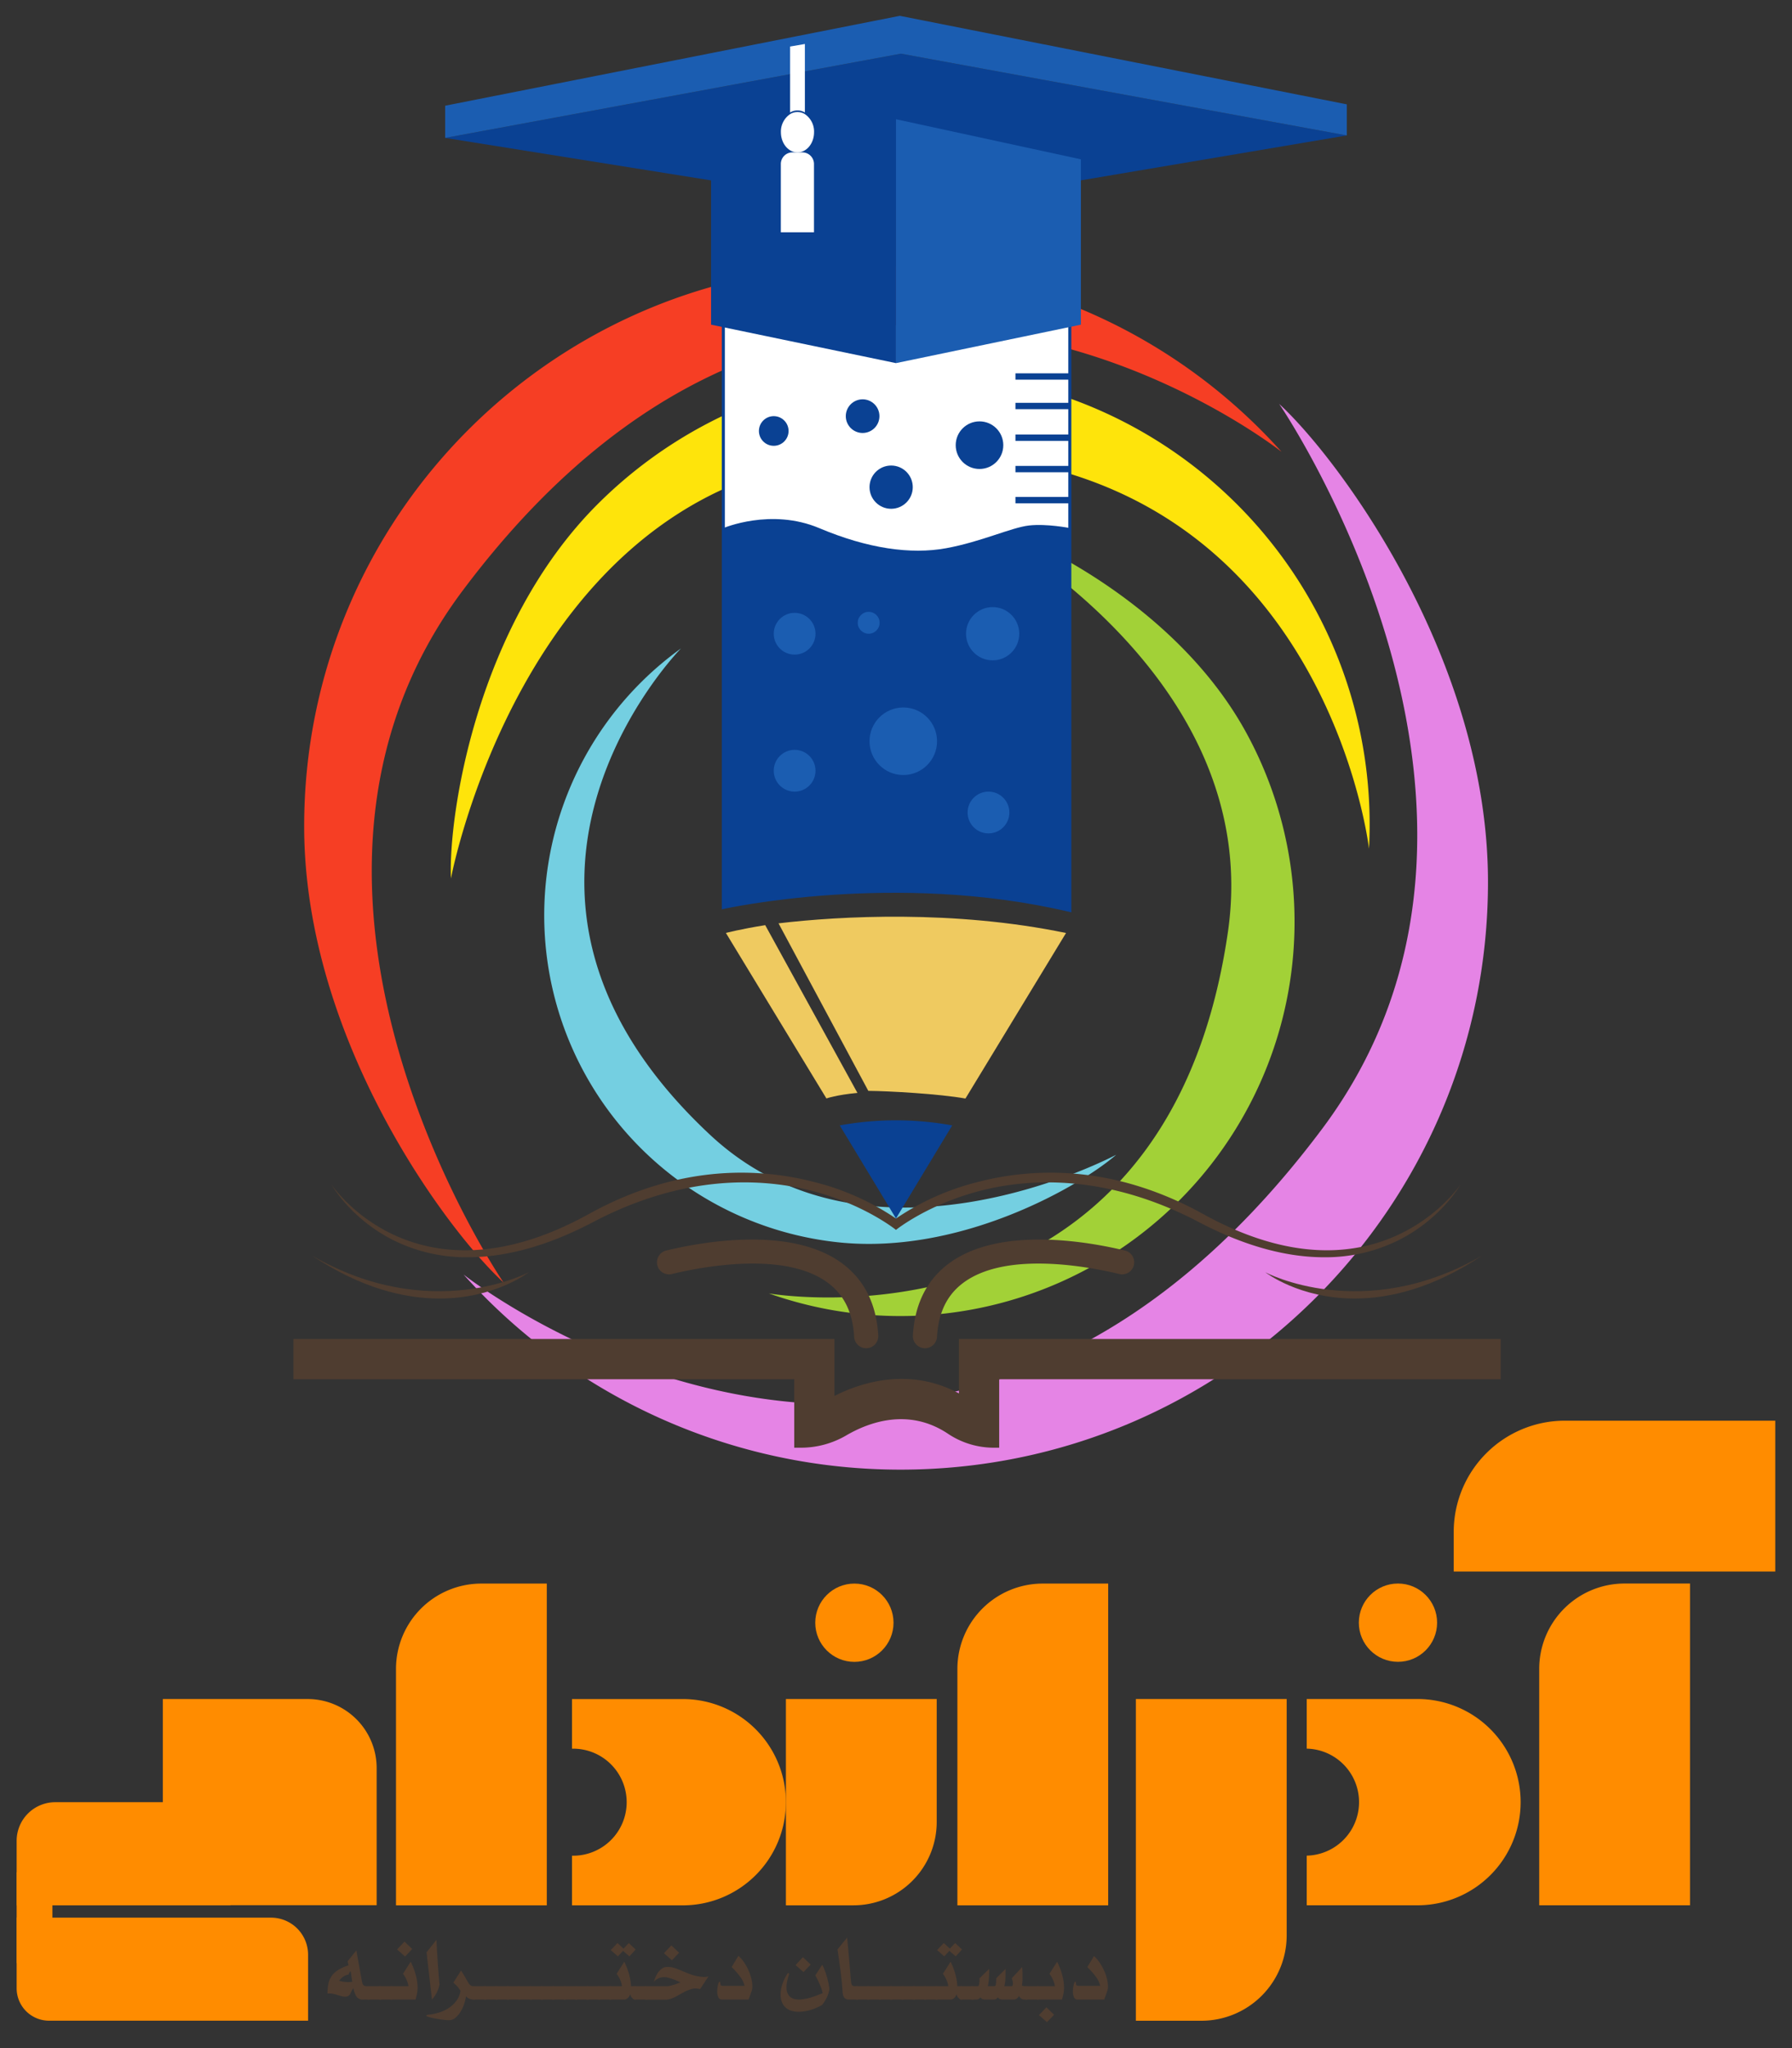 <svg id="Layer_1" data-name="Layer 1" xmlns="http://www.w3.org/2000/svg" viewBox="0 0 701.1 801"><rect x="0" y="0" width="701.1" height="801" fill="#333333" stroke="none"/><defs><style>.cls-1{fill:#e584e5;}.cls-2{fill:#f63e24;}.cls-3{fill:#fee40b;}.cls-4{fill:#a2d137;}.cls-5{fill:#74cfe1;}.cls-13,.cls-6{fill:#fff;}.cls-12,.cls-6{stroke:#0a4193;stroke-miterlimit:10;}.cls-6{stroke-width:1.19px;}.cls-6,.cls-8,.cls-9{fill-rule:evenodd;}.cls-7{fill:#4f3d30;}.cls-8{fill:#efca60;}.cls-10,.cls-9{fill:#0a4193;}.cls-11{fill:#1b5db1;}.cls-12{fill:none;stroke-width:2.48px;}.cls-14{fill:#ff8c00;}</style></defs><title>logo Azar An2</title><path class="cls-1" d="M517.22,441.54c-151.92,202.8-335.86,56.9-335.86,56.9a229.21,229.21,0,0,0,171,76.31c126.92,0,229.8-102.88,229.8-229.8,0-86.91-58.16-165.35-81.71-187C500.48,157.92,609.91,317.81,517.22,441.54Z"/><path class="cls-2" d="M181,231C325.91,37.51,501.39,176.7,501.39,176.7a218.7,218.7,0,0,0-163.17-72.8C217.14,103.9,119,202.05,119,323.13c0,82.91,55.48,157.75,78,178.43C197,501.56,92.55,349,181,231Z"/><path class="cls-3" d="M321.74,180c193.15-27.7,213.87,151.91,213.87,151.91A177,177,0,0,0,233.76,197.23c-47.32,47.32-58.37,121.71-57.34,146.34C176.42,343.57,203.9,196.92,321.74,180Z"/><path class="cls-4" d="M480.41,364.48C456,532.73,300.82,505.84,300.82,505.84A154.18,154.18,0,0,0,487.67,286.71c-27.91-51.2-87.36-78.73-108.2-83.94C379.47,202.77,495.28,261.83,480.41,364.48Z"/><path class="cls-5" d="M277.86,443.86C174.18,347.15,266.42,253.6,266.42,253.6a128.58,128.58,0,0,0,61.27,232.22c48.34,5.23,95.48-22.4,109-34.21C436.64,451.61,341.11,502.87,277.86,443.86Z"/><path class="cls-6" d="M283,127.2V354.89s67.14-15,135.55,1.16V127.2"/><path class="cls-7" d="M390.92,566.17h-1.67a32.24,32.24,0,0,1-18.14-5.31c-15.48-10.48-31.13-4.66-39.88.42a35.12,35.12,0,0,1-17.56,4.89h-2.93l0-26.77H114.8V523.66H326.47v22.27c13.12-6.66,31.17-10.42,48.71-1V523.66H587.12V539.4H390.92Z"/><path class="cls-7" d="M122,491c19.34,12.86,36.31,16.83,49.9,16.83,21.7,0,34.75-10.12,35-10.28C206.83,497.59,168.53,518,122,491Z"/><path class="cls-7" d="M579.91,491c-19.34,12.86-36.31,16.83-49.9,16.83-21.7,0-34.75-10.12-35-10.28C495.05,497.59,533.35,518,579.91,491Z"/><path class="cls-7" d="M338.73,527.27h0a4.73,4.73,0,0,1-4.56-4.49c-.52-9.27-3.79-16.12-9.94-20.84-16.74-12.88-49.6-6.53-61.37-3.69a4.71,4.71,0,0,1-5.63-3.24v0a4.72,4.72,0,0,1,3.41-5.94c13.05-3.18,49.25-10.06,69.35,5.4,8.37,6.43,12.94,15.79,13.62,27.87A4.74,4.74,0,0,1,338.73,527.27Z"/><path class="cls-7" d="M362.05,527.27h0a4.73,4.73,0,0,0,4.55-4.49c.53-9.27,3.8-16.12,9.94-20.84,16.75-12.88,49.61-6.53,61.38-3.69a4.7,4.7,0,0,0,5.62-3.24v0a4.72,4.72,0,0,0-3.41-5.94c-13.06-3.18-49.25-10.06-69.35,5.4-8.37,6.43-12.94,15.79-13.62,27.87A4.74,4.74,0,0,0,362.05,527.27Z"/><path class="cls-7" d="M350.53,481c.12-.1,12.41-10,33.07-15.32,19-4.88,49.32-6.71,85.46,12.27,19.38,10.18,35.65,13.74,48.93,13.74a64,64,0,0,0,29.37-6.77c16.42-8.33,23.8-21.21,24.1-21.76,0,0-32.63,49.28-100.74,11.63-36.8-20.35-68.5-17.61-88.18-12.53a100.46,100.46,0,0,0-32,14.29,100.25,100.25,0,0,0-32-14.29c-19.68-5.08-51.39-7.82-88.18,12.53-68.11,37.65-100.74-11.63-100.74-11.63.3.55,7.68,13.43,24.09,21.76a64.08,64.08,0,0,0,29.38,6.77c13.28,0,29.55-3.56,48.93-13.74,36.14-19,66.42-17.15,85.46-12.27,20.66,5.29,32.95,15.22,33.07,15.32Z"/><path class="cls-8" d="M335.46,427.42c-8.41.79-12.13,2.17-12.13,2.17L284,364.86s5.53-1.47,15.38-3.05Z"/><path class="cls-8" d="M339.72,426.62c7.84.06,27.72,1.15,38,3l39.35-64.74c-43.84-9.08-88.38-6.63-112.48-3.78Z"/><path class="cls-9" d="M418.52,356.05V206.51s-9-1.78-15.92-1-18.66,6.37-32.44,8.89-30.66.15-49.62-7.85-37.57,0-37.57,0V354.89S350.11,339.9,418.52,356.05Z"/><path class="cls-9" d="M372.54,440.13l-22,36.39-22-36.39a122.49,122.49,0,0,1,44,0Z"/><circle class="cls-10" cx="302.72" cy="168.55" r="5.8"/><circle class="cls-10" cx="348.65" cy="190.52" r="8.46"/><circle class="cls-10" cx="383.22" cy="174.1" r="9.31"/><circle class="cls-10" cx="337.49" cy="162.75" r="6.58"/><circle class="cls-11" cx="310.89" cy="247.84" r="8.17"/><circle class="cls-11" cx="310.89" cy="301.42" r="8.17"/><circle class="cls-11" cx="386.73" cy="317.76" r="8.17"/><circle class="cls-11" cx="353.4" cy="289.89" r="13.21"/><circle class="cls-11" cx="388.36" cy="247.84" r="10.41"/><circle class="cls-11" cx="339.86" cy="243.56" r="4.28"/><line class="cls-12" x1="397.28" y1="158.78" x2="418.52" y2="158.78"/><line class="cls-12" x1="397.28" y1="147.24" x2="418.52" y2="147.24"/><line class="cls-12" x1="397.28" y1="171.18" x2="418.52" y2="171.18"/><line class="cls-12" x1="397.28" y1="183.45" x2="418.52" y2="183.45"/><line class="cls-12" x1="397.28" y1="195.59" x2="418.52" y2="195.59"/><polygon class="cls-10" points="352.46 82.42 174.17 53.93 352.46 20.99 526.92 52.97 352.46 82.42"/><polygon class="cls-11" points="526.92 52.97 352.46 20.99 174.17 53.93 174.17 41.34 352.04 6.19 526.92 40.81 526.92 52.97"/><polygon class="cls-10" points="350.54 142.01 278.2 126.97 278.2 62.31 350.54 46.63 350.54 142.01"/><polygon class="cls-11" points="350.54 142.01 422.89 126.97 422.89 62.31 350.54 46.63 350.54 142.01"/><path class="cls-13" d="M309.12,44a5.5,5.5,0,0,1,5.78,0V17.2l-5.78,1V44Z"/><path class="cls-13" d="M305.52,51.71c0,4.36,2.91,7.89,6.49,7.89s6.48-3.53,6.48-7.89a8.19,8.19,0,0,0-3.59-7.07,5.45,5.45,0,0,0-5.78,0A8.2,8.2,0,0,0,305.52,51.71Z"/><path class="cls-13" d="M305.52,59.6h13a0,0,0,0,1,0,0V86.31a4.55,4.55,0,0,1-4.55,4.55h-3.87a4.55,4.55,0,0,1-4.55-4.55V59.6A0,0,0,0,1,305.52,59.6Z" transform="translate(624.01 150.45) rotate(-180)"/><circle class="cls-14" cx="546.94" cy="634.6" r="15.31"/><path class="cls-14" d="M635.54,619.29h25.66a0,0,0,0,1,0,0V745.13a0,0,0,0,1,0,0h-59a0,0,0,0,1,0,0V652.67A33.38,33.38,0,0,1,635.54,619.29Z"/><path class="cls-14" d="M602.15,522.2h15.53a43.51,43.51,0,0,1,43.51,43.51V648a0,0,0,0,1,0,0h-59a0,0,0,0,1,0,0V522.2A0,0,0,0,1,602.15,522.2Z" transform="translate(46.55 1216.79) rotate(-90)"/><path class="cls-14" d="M511.24,683.86a20.93,20.93,0,0,1,0,41.85v19.42h43.35a40.34,40.34,0,0,0,40.34-40.34h0a40.34,40.34,0,0,0-40.34-40.34H511.24v19.41Z"/><path class="cls-14" d="M477.79,664.45h25.66a0,0,0,0,1,0,0V790.28a0,0,0,0,1,0,0h-59a0,0,0,0,1,0,0V697.83A33.38,33.38,0,0,1,477.79,664.45Z" transform="translate(947.85 1454.73) rotate(180)"/><circle class="cls-14" cx="334.27" cy="634.62" r="15.31"/><path class="cls-14" d="M407.91,619.31h25.66a0,0,0,0,1,0,0V745.15a0,0,0,0,1,0,0h-59a0,0,0,0,1,0,0V652.69A33.38,33.38,0,0,1,407.91,619.31Z"/><path class="cls-14" d="M307.48,664.46h59a0,0,0,0,1,0,0v48.07a32.61,32.61,0,0,1-32.61,32.61H307.48a0,0,0,0,1,0,0V664.46A0,0,0,0,1,307.48,664.46Z"/><path class="cls-14" d="M223.79,683.88a20.93,20.93,0,1,1,0,41.85v19.42h43.35a40.35,40.35,0,0,0,40.34-40.34h0a40.35,40.35,0,0,0-40.34-40.34H223.79v19.42Z"/><path class="cls-14" d="M188.27,619.31h25.66a0,0,0,0,1,0,0V745.15a0,0,0,0,1,0,0h-59a0,0,0,0,1,0,0V652.69A33.38,33.38,0,0,1,188.27,619.31Z"/><path class="cls-14" d="M63.71,664.46h56.65a27,27,0,0,1,27,27v53.64a0,0,0,0,1,0,0H63.71a0,0,0,0,1,0,0V664.46A0,0,0,0,1,63.71,664.46Z"/><path class="cls-14" d="M21.62,704.81H90.2a0,0,0,0,1,0,0v40.34a0,0,0,0,1,0,0H6.51a0,0,0,0,1,0,0V719.91A15.11,15.11,0,0,1,21.62,704.81Z"/><path class="cls-14" d="M6.51,750H107.85a12.68,12.68,0,0,1,12.68,12.68V790.3a0,0,0,0,1,0,0H21A14.49,14.49,0,0,1,6.51,775.81V750a0,0,0,0,1,0,0Z" transform="translate(127.04 1540.26) rotate(180)"/><rect class="cls-14" x="-4.24" y="742.96" width="35.49" height="14" transform="translate(763.47 736.46) rotate(90)"/><path class="cls-7" d="M142.14,782a3,3,0,0,1-2.67-1.16,9.9,9.9,0,0,1-1.2-3.29,3,3,0,0,0-.46.64c-.17.29-.37.7-.61,1.23a2.19,2.19,0,0,1-2,1.47,6.42,6.42,0,0,1-1.67-.22l-1.6-.49a14.57,14.57,0,0,0-1.73-.45,7.67,7.67,0,0,0-2.07-.09,17.64,17.64,0,0,1,.44-4.2,8,8,0,0,1,1.45-3,9.15,9.15,0,0,1,2.56-2.18,20.78,20.78,0,0,1,3.78-1.67c-.06-.23-.12-.5-.18-.8s-.12-.55-.18-.76l3.43-4.26c.32,1.86.65,3.74,1,5.62s.68,3.85,1.07,5.9c.09.5.17.92.26,1.24a1.87,1.87,0,0,0,.38.76,1.3,1.3,0,0,0,.67.38,4.82,4.82,0,0,0,1.13.11h.58V782Zm-5.74-9.79a4.32,4.32,0,0,0-1.31.38,5.4,5.4,0,0,0-1.07.67,8.71,8.71,0,0,0-.82.75c-.24.25-.42.46-.53.6a11.86,11.86,0,0,0,3.56.54,9.16,9.16,0,0,0,1.6-.14c-.12-.59-.22-1.24-.31-2s-.21-1.41-.36-2.1a1.11,1.11,0,0,0-.36.36A4.62,4.62,0,0,0,136.4,772.18Z"/><path class="cls-7" d="M144.5,782a2.62,2.62,0,0,1-.62-.07c-.21,0-.31-.11-.31-.2V777c0-.12.1-.2.31-.23a4.3,4.3,0,0,1,.62,0H149V782Z"/><path class="cls-7" d="M149,782a2.56,2.56,0,0,1-.62-.07c-.21,0-.31-.11-.31-.2V777c0-.12.1-.2.31-.23a4.21,4.21,0,0,1,.62,0h4.45V782Z"/><path class="cls-7" d="M152.42,777c0-.12.11-.2.31-.23a4.4,4.4,0,0,1,.62,0h6.46a9.46,9.46,0,0,0-.78-2.56,11.94,11.94,0,0,0-1.36-2.29l3-4.72a27.55,27.55,0,0,1,2,5.19,20,20,0,0,1,.71,5,12.15,12.15,0,0,1-.22,2.2c-.15.75-.34,1.55-.58,2.38h-9.17a2.68,2.68,0,0,1-.62-.07c-.2,0-.31-.11-.31-.2Zm8.85-14.77-2.8,2.93-3.11-2.76,2.89-3.07Z"/><path class="cls-7" d="M166.88,763.51l3.91-4.9c0,1.13.09,2.46.18,4s.19,3.1.29,4.72.22,3.2.34,4.74.23,2.89.35,4.05a12.88,12.88,0,0,1-1,3A15.27,15.27,0,0,1,169,782Z"/><path class="cls-7" d="M185.25,782a5,5,0,0,1-1.47-.27,2.93,2.93,0,0,1-1.46-1.06,15.37,15.37,0,0,1-.65,2.82,14.74,14.74,0,0,1-1.38,3.09,9.75,9.75,0,0,1-2.07,2.49,3.92,3.92,0,0,1-2.62,1,19.73,19.73,0,0,1-2.18-.18q-1.47-.18-2.94-.45a25.34,25.34,0,0,1-2.58-.58c-.74-.2-1.11-.4-1.11-.57s.32-.34,1-.4A19.85,19.85,0,0,0,172,787a14.77,14.77,0,0,0,3.76-1.84,11.67,11.67,0,0,0,2.87-2.78,8.74,8.74,0,0,0,1.54-3.76,11,11,0,0,0-1-1.47,17.85,17.85,0,0,0-1.8-1.78l3-4.72c.8,1.22,1.42,2.22,1.85,3s.79,1.41,1.09,1.87a2.78,2.78,0,0,0,.91,1,2.52,2.52,0,0,0,1.27.27h.31V782Z"/><path class="cls-7" d="M185.7,782a2.7,2.7,0,0,1-.63-.07c-.2,0-.31-.11-.31-.2V777c0-.12.11-.2.31-.23a4.44,4.44,0,0,1,.63,0h4.45V782Z"/><path class="cls-7" d="M190.15,782a2.7,2.7,0,0,1-.63-.07c-.2,0-.31-.11-.31-.2V777c0-.12.11-.2.31-.23a4.44,4.44,0,0,1,.63,0h4.45V782Z"/><path class="cls-7" d="M194.6,782a2.7,2.7,0,0,1-.63-.07c-.21,0-.31-.11-.31-.2V777c0-.12.1-.2.31-.23a4.44,4.44,0,0,1,.63,0h4.45V782Z"/><path class="cls-7" d="M199,782a2.68,2.68,0,0,1-.62-.07c-.21,0-.31-.11-.31-.2V777c0-.12.1-.2.31-.23a4.4,4.4,0,0,1,.62,0h4.45V782Z"/><path class="cls-7" d="M203.49,782a2.68,2.68,0,0,1-.62-.07c-.21,0-.31-.11-.31-.2V777c0-.12.1-.2.31-.23a4.4,4.4,0,0,1,.62,0h4.45V782Z"/><path class="cls-7" d="M207.94,782a2.68,2.68,0,0,1-.62-.07c-.21,0-.31-.11-.31-.2V777c0-.12.1-.2.31-.23a4.4,4.4,0,0,1,.62,0h4.45V782Z"/><path class="cls-7" d="M212.39,782a2.56,2.56,0,0,1-.62-.07c-.21,0-.32-.11-.32-.2V777c0-.12.11-.2.32-.23a4.21,4.21,0,0,1,.62,0h4.45V782Z"/><path class="cls-7" d="M216.84,782a2.7,2.7,0,0,1-.63-.07c-.2,0-.31-.11-.31-.2V777c0-.12.11-.2.31-.23a4.44,4.44,0,0,1,.63,0h4.45V782Z"/><path class="cls-7" d="M221.29,782a2.7,2.7,0,0,1-.63-.07c-.2,0-.31-.11-.31-.2V777c0-.12.11-.2.31-.23a4.44,4.44,0,0,1,.63,0h4.45V782Z"/><path class="cls-7" d="M225.74,782a2.7,2.7,0,0,1-.63-.07c-.2,0-.31-.11-.31-.2V777c0-.12.11-.2.31-.23a4.44,4.44,0,0,1,.63,0h4.45V782Z"/><path class="cls-7" d="M230.19,782a2.7,2.7,0,0,1-.63-.07c-.2,0-.31-.11-.31-.2V777c0-.12.11-.2.31-.23a4.44,4.44,0,0,1,.63,0h4.44V782Z"/><path class="cls-7" d="M234.63,782a2.68,2.68,0,0,1-.62-.07c-.21,0-.31-.11-.31-.2V777c0-.12.1-.2.31-.23a4.4,4.4,0,0,1,.62,0h4.45V782Z"/><path class="cls-7" d="M248.69,782a1.91,1.91,0,0,1-1.38-.65,2.46,2.46,0,0,1-.71-1.49c-.56,1.43-1.41,2.14-2.54,2.14h-5a2.68,2.68,0,0,1-.62-.07c-.21,0-.31-.11-.31-.2V777c0-.12.1-.2.31-.23a4.4,4.4,0,0,1,.62,0h4.27a8.35,8.35,0,0,0-.73-2.56,11.45,11.45,0,0,0-1.36-2.29l3-4.72a27,27,0,0,1,1.85,4.81,21,21,0,0,1,.78,4.76h1.82Zm0-19.58-2.45,2.67-2.49-2.13-2,2.13-2.81-2.44,2.63-2.76,2.36,2.18,2.09-2.18Z"/><path class="cls-7" d="M248.69,782a2.62,2.62,0,0,1-.62-.07c-.21,0-.31-.11-.31-.2V777c0-.12.1-.2.31-.23a4.3,4.3,0,0,1,.62,0h4.45V782Z"/><path class="cls-7" d="M252.21,777c0-.12.1-.2.31-.23a4.3,4.3,0,0,1,.62,0h7.7a5.54,5.54,0,0,0,1.24-.16c.48-.1,1-.23,1.47-.37s1-.32,1.47-.49.87-.35,1.2-.49l-1.29-.58c-.53-.24-1.09-.46-1.67-.67s-1.14-.39-1.69-.53a5.41,5.41,0,0,0-1.35-.23l-.61,0a3.83,3.83,0,0,0-1.09.14,5.84,5.84,0,0,0-1.33.53,4.16,4.16,0,0,0-1.34,1.18,10.71,10.71,0,0,1,1.43-3.43,6.69,6.69,0,0,1,1.62-1.73,3.58,3.58,0,0,1,1.38-.63c.4,0,.65-.09.74-.09a9.3,9.3,0,0,1,3,.47c.94.31,1.89.69,2.87,1.12s2,.85,3.14,1.26a18.45,18.45,0,0,0,3.76.94,11.12,11.12,0,0,0,1.33.15,6.67,6.67,0,0,0,2.05-.2l-3.25,4.94a11,11,0,0,0-1.58-.24,4.66,4.66,0,0,0-1.8.24,13.33,13.33,0,0,0-2.76,1.09q-1.29.69-2.49,1.38a20,20,0,0,1-2.42,1.18,6.91,6.91,0,0,1-2.6.49h-7.08a2.62,2.62,0,0,1-.62-.07c-.21,0-.31-.11-.31-.2Zm13.48-13.31-2.81,2.94-3.11-2.76,2.89-3.07Z"/><path class="cls-7" d="M281,781a5.28,5.28,0,0,1-.4-2.1,10.43,10.43,0,0,1,.09-1.35c.06-.46.13-.88.22-1.27a4.3,4.3,0,0,1,.31-.94c.12-.23.23-.35.31-.35s.27.15.27.44q0,.85.24,1a2,2,0,0,0,1.1.2h8.14a8.81,8.81,0,0,0-1.63-3.47,29.59,29.59,0,0,0-3.4-3.87l2.63-4.41a12.91,12.91,0,0,1,2.33,2.7,21,21,0,0,1,1.71,3.15A18,18,0,0,1,294,774a12.45,12.45,0,0,1,.36,2.76,5.38,5.38,0,0,1-.18,1.61l-1.29,3.6H282.46A1.47,1.47,0,0,1,281,781Z"/><path class="cls-7" d="M308.62,772.36a26.07,26.07,0,0,0-.71,2.78,9.52,9.52,0,0,0-.16,2.94,4.93,4.93,0,0,0,1,2.47,4,4,0,0,0,2.69,1.33,7.84,7.84,0,0,0,2.61,0,20.81,20.81,0,0,0,2.78-.58,23.21,23.21,0,0,0,2.67-.89l2.36-.91a15.72,15.72,0,0,0-1-3.09,30.4,30.4,0,0,0-1.89-3.85l2.71-4.18.36.71c.21.42.44,1,.71,1.69s.54,1.57.82,2.56.54,2.11.78,3.36a5.75,5.75,0,0,1,.11,1,3.14,3.14,0,0,1-.11,1,11.06,11.06,0,0,1-1,2.76,25.74,25.74,0,0,1-1.67,2.63,22.32,22.32,0,0,1-2.49,1.22,18.28,18.28,0,0,1-3,1,19.09,19.09,0,0,1-3.11.44,9.92,9.92,0,0,1-3-.27,5.75,5.75,0,0,1-3.55-2.31,7.08,7.08,0,0,1-1.14-3.76,12.38,12.38,0,0,1,.67-4.34,18.37,18.37,0,0,1,1.89-4c.18-.32.36-.46.55-.4S308.77,771.91,308.62,772.36Zm8.54-4.05-2.8,2.94-3.11-2.76,2.89-3.07Z"/><path class="cls-7" d="M332.11,782a2.46,2.46,0,0,1-1.29-.31,2,2,0,0,1-.73-.8,3.47,3.47,0,0,1-.34-1.09c-.06-.4-.1-.8-.13-1.18q-.27-4.05-.8-8.08c-.36-2.68-.74-5.4-1.16-8.16l3.78-4.63c.12,1.31.25,2.69.38,4.16s.27,3,.4,4.45.26,3,.38,4.45.24,2.84.36,4.11a3.69,3.69,0,0,0,.33,1.36c.16.31.56.47,1.18.47h1.16V782Z"/><path class="cls-7" d="M335.63,782a2.7,2.7,0,0,1-.63-.07c-.2,0-.31-.11-.31-.2V777c0-.12.11-.2.31-.23a4.44,4.44,0,0,1,.63,0h4.44V782Z"/><path class="cls-7" d="M340.07,782a2.68,2.68,0,0,1-.62-.07c-.2,0-.31-.11-.31-.2V777c0-.12.11-.2.31-.23a4.4,4.4,0,0,1,.62,0h4.45V782Z"/><path class="cls-7" d="M344.52,782a2.68,2.68,0,0,1-.62-.07c-.21,0-.31-.11-.31-.2V777c0-.12.1-.2.31-.23a4.4,4.4,0,0,1,.62,0H349V782Z"/><path class="cls-7" d="M349,782a2.62,2.62,0,0,1-.62-.07c-.21,0-.31-.11-.31-.2V777c0-.12.1-.2.31-.23a4.3,4.3,0,0,1,.62,0h4.45V782Z"/><path class="cls-7" d="M353.42,782a2.62,2.62,0,0,1-.62-.07c-.21,0-.31-.11-.31-.2V777c0-.12.1-.2.31-.23a4.3,4.3,0,0,1,.62,0h4.45V782Z"/><path class="cls-7" d="M357.87,782a2.56,2.56,0,0,1-.62-.07c-.21,0-.31-.11-.31-.2V777c0-.12.1-.2.31-.23a4.21,4.21,0,0,1,.62,0h4.45V782Z"/><path class="cls-7" d="M362.32,782a2.56,2.56,0,0,1-.62-.07c-.21,0-.31-.11-.31-.2V777c0-.12.1-.2.31-.23a4.21,4.21,0,0,1,.62,0h4.45V782Z"/><path class="cls-7" d="M376.37,782a1.87,1.87,0,0,1-1.37-.65,2.42,2.42,0,0,1-.72-1.49c-.56,1.43-1.4,2.14-2.53,2.14h-5a2.7,2.7,0,0,1-.63-.07c-.2,0-.31-.11-.31-.2V777c0-.12.11-.2.31-.23a4.44,4.44,0,0,1,.63,0H371a8.38,8.38,0,0,0-.74-2.56,11.92,11.92,0,0,0-1.35-2.29l3-4.72a27,27,0,0,1,1.84,4.81,21,21,0,0,1,.78,4.76h1.82Zm0-19.58-2.45,2.67-2.49-2.13-2,2.13-2.8-2.44,2.62-2.76,2.36,2.18,2.09-2.18Z"/><path class="cls-7" d="M376.37,782a2.68,2.68,0,0,1-.62-.07c-.2,0-.31-.11-.31-.2V777c0-.12.11-.2.31-.23a4.4,4.4,0,0,1,.62,0h4.45V782Z"/><path class="cls-7" d="M400.8,782a2,2,0,0,1-1.42-.49,2.57,2.57,0,0,1-.72-1,2.17,2.17,0,0,1-1,1.2,2.35,2.35,0,0,1-1,.27h-4.54a2.41,2.41,0,0,1-.93-.18,1.87,1.87,0,0,1-.81-.67,1.74,1.74,0,0,1-.57.58,1.45,1.45,0,0,1-.8.27h-3.74a2.5,2.5,0,0,1-.94-.18,1.43,1.43,0,0,1-.71-.67,2.18,2.18,0,0,1-.62.58,1.5,1.5,0,0,1-.85.27h-1.38a2.68,2.68,0,0,1-.62-.07c-.21,0-.31-.11-.31-.2V777c0-.12.1-.2.31-.23a4.4,4.4,0,0,1,.62,0h1.78q.36,0,.51-.69a11.76,11.76,0,0,0,.16-2.38L387,770c0,1.25,0,2.49-.11,3.74a14.32,14.32,0,0,1-.42,3h2.67c.24,0,.4-.23.49-.69a14.35,14.35,0,0,0,.13-2.38l3.65-3.65c0,1.25,0,2.49-.07,3.74a11.17,11.17,0,0,1-.42,3h2.71a.54.54,0,0,0,.54-.29,1.73,1.73,0,0,0,.13-.73,4.23,4.23,0,0,0-.13-1c-.09-.38-.2-.74-.31-1.1l4.05-4.36c.06.78.1,1.44.13,2s0,1,0,1.46c0,.6,0,1.2,0,1.81a12.12,12.12,0,0,1-.22,1.8.66.66,0,0,0,.55.33,4.42,4.42,0,0,0,.78.07h.76V782Z"/><path class="cls-7" d="M401.87,782a2.7,2.7,0,0,1-.63-.07c-.2,0-.31-.11-.31-.2V777c0-.12.11-.2.31-.23a4.44,4.44,0,0,1,.63,0h4.45V782Z"/><path class="cls-7" d="M405.34,777c0-.12.1-.2.31-.23a4.3,4.3,0,0,1,.62,0h6.45a9.46,9.46,0,0,0-.78-2.56,11.92,11.92,0,0,0-1.35-2.29l3-4.72a27.55,27.55,0,0,1,2,5.19,20,20,0,0,1,.71,5,12.15,12.15,0,0,1-.22,2.2c-.15.75-.35,1.55-.58,2.38h-9.17a2.62,2.62,0,0,1-.62-.07c-.21,0-.31-.11-.31-.2Zm7.07,10.94-2.8,2.89-3.12-2.76,2.9-3.06Z"/><path class="cls-7" d="M420.15,781a5.46,5.46,0,0,1-.4-2.1,10.43,10.43,0,0,1,.09-1.35c.06-.46.14-.88.22-1.27a4.25,4.25,0,0,1,.32-.94c.12-.23.22-.35.31-.35s.26.15.26.44c0,.57.09.92.25,1a2,2,0,0,0,1.09.2h8.14a8.92,8.92,0,0,0-1.62-3.47,29.73,29.73,0,0,0-3.41-3.87L428,765a12.63,12.63,0,0,1,2.33,2.7,22,22,0,0,1,1.72,3.15,18.89,18.89,0,0,1,1.07,3.18,13,13,0,0,1,.35,2.76,5.81,5.81,0,0,1-.17,1.61L432,782H421.62A1.47,1.47,0,0,1,420.15,781Z"/></svg>
